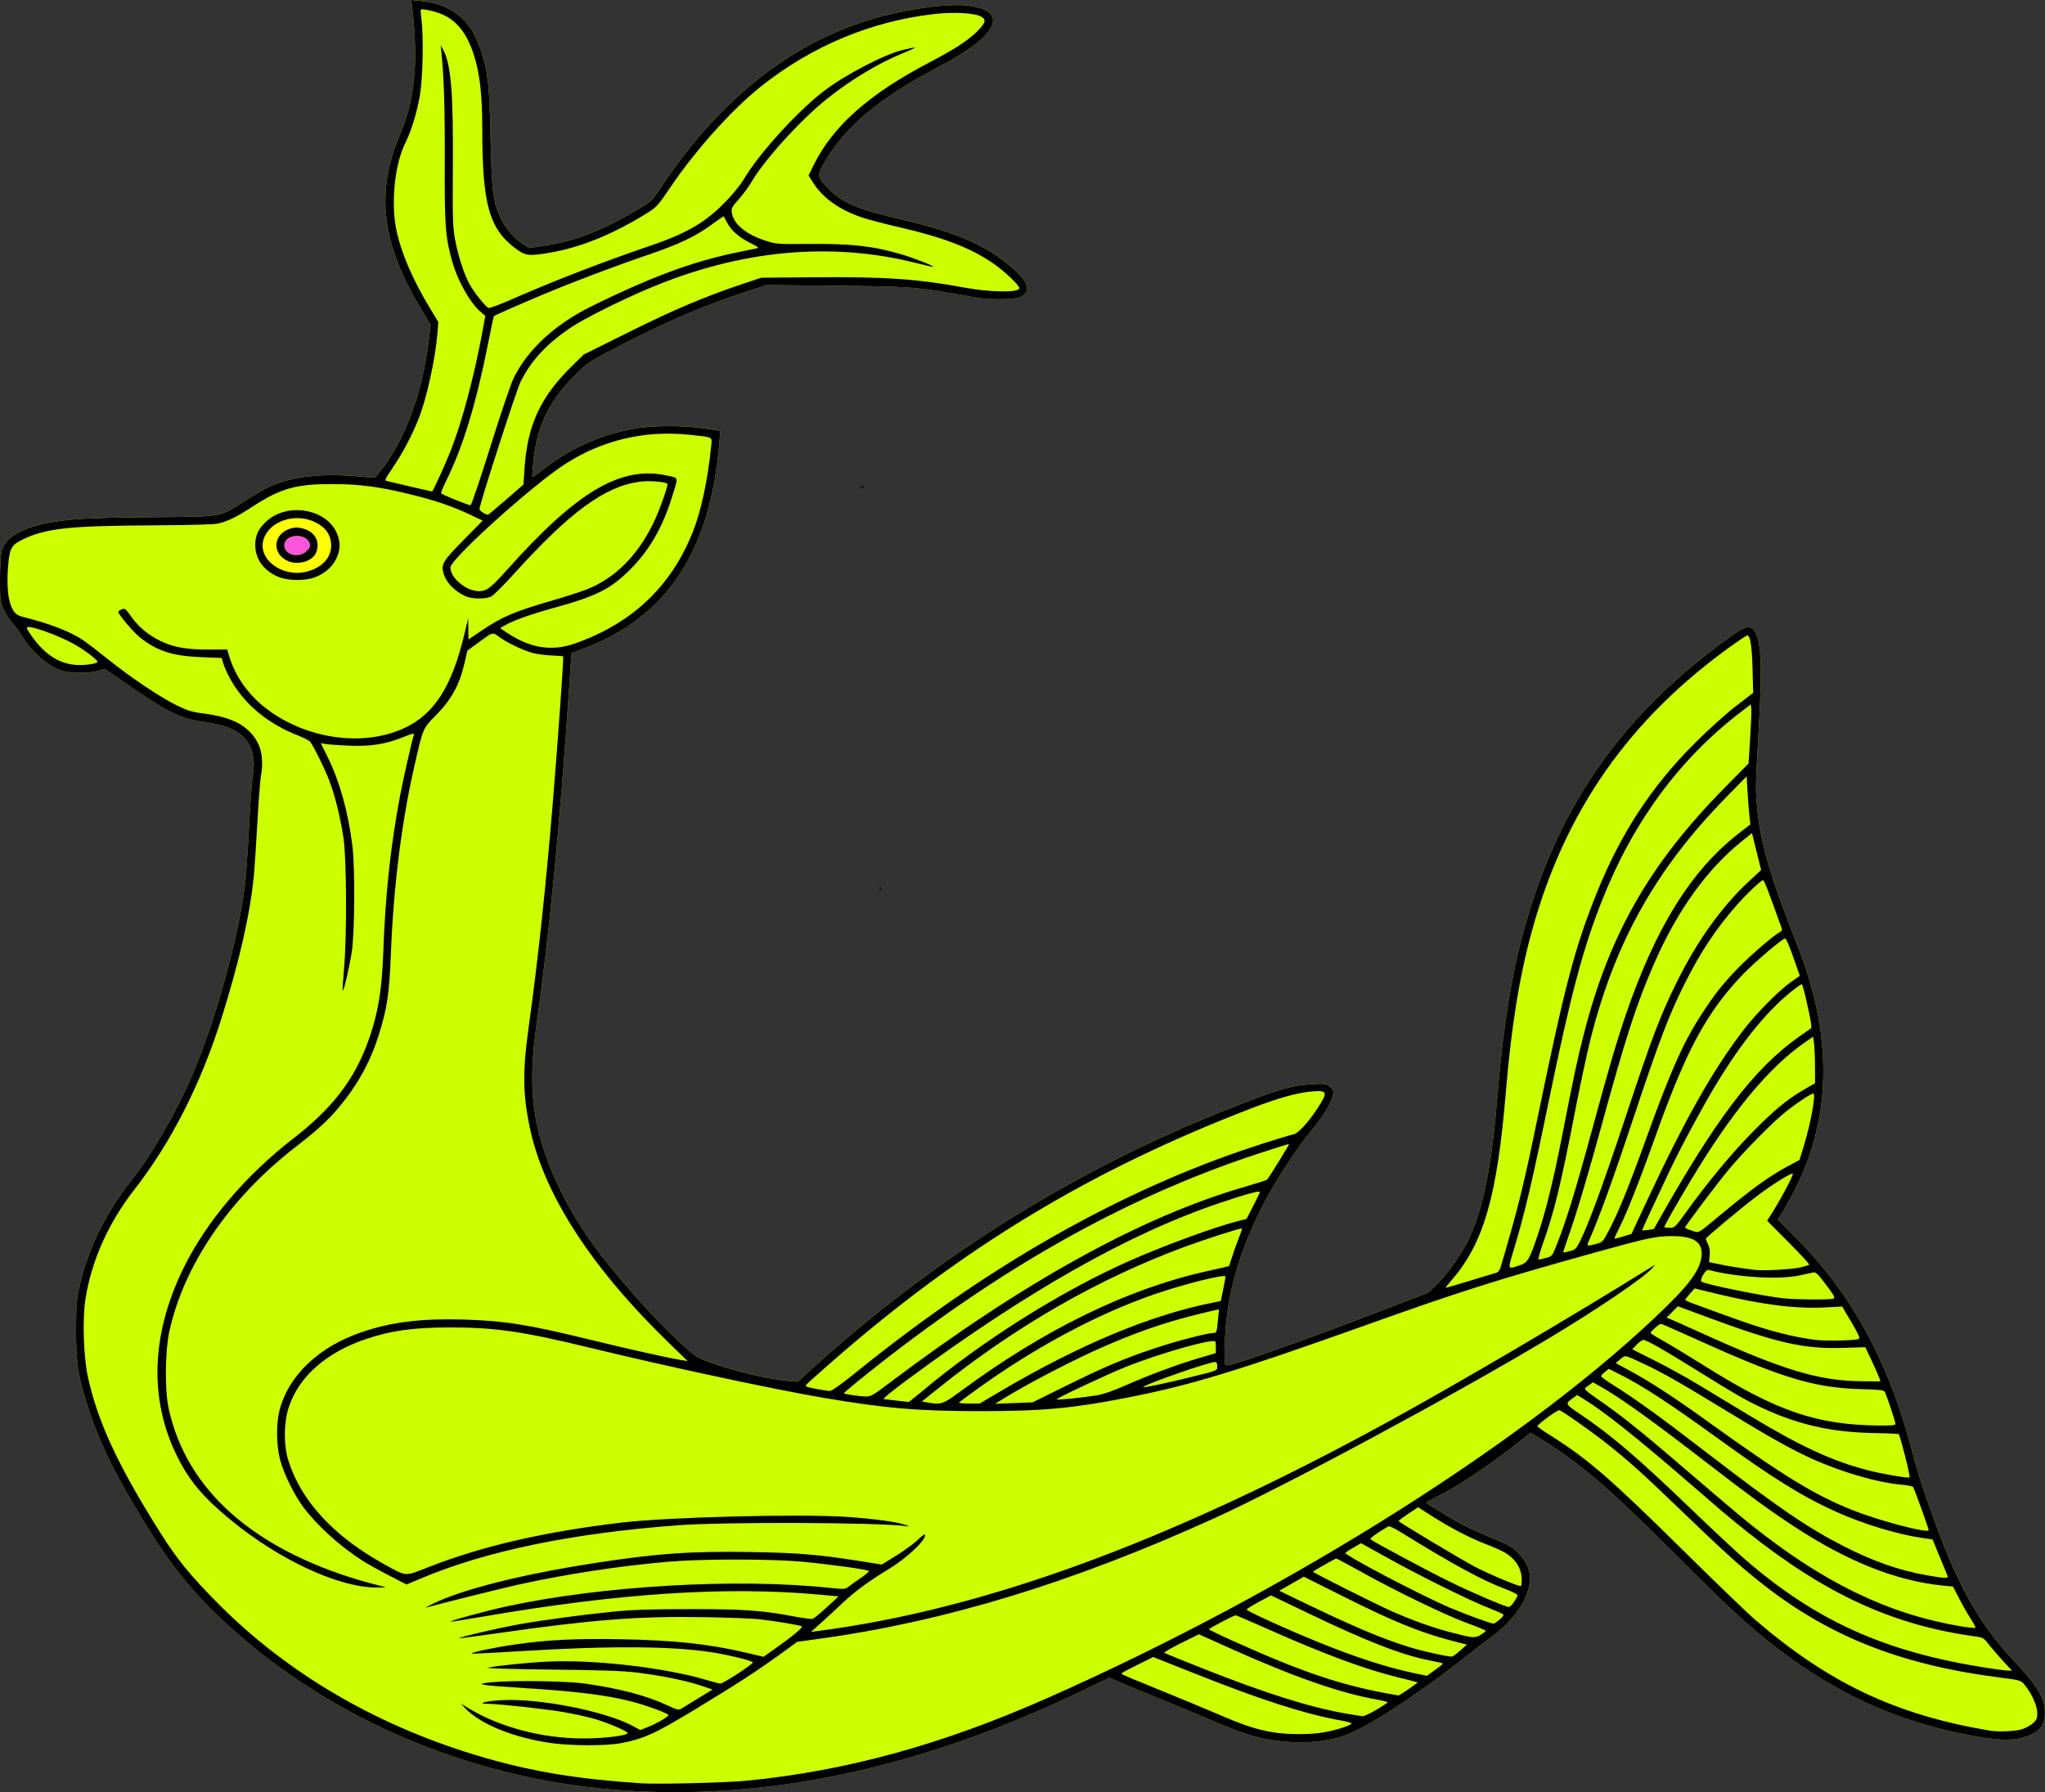 <?xml version="1.0" encoding="UTF-8"?>
<svg version="1.1" viewBox="0 0 1969.9 1726.6" xmlns="http://www.w3.org/2000/svg">
<rect x="0" y="0" width="1969.9" height="1726.6" fill="#333333" stroke="none"/>
<g stroke-width="1.333">
<path d="m606.54 1725.3c-145.78-8.736-284.67-66.112-387.33-160.01-30.451-27.852-52.621-54.602-74.992-90.485-30.889-49.544-46.66-80.885-58.372-116-10.413-31.22-12.648-44.963-12.575-77.333 0.051-23.03 0.523-29.463 2.998-40.864 7.716-35.551 25.576-72.422 49.75-102.71 19.929-24.968 44.64-67.71 59.603-103.09 22.244-52.6 43.765-130.12 50.156-180.67 1.113-8.8 2.939-34.3 4.059-56.667 1.12-22.367 2.724-44.67 3.566-49.564 3.365-19.571-1.285-33.521-14.03-42.09-7.946-5.342-16.126-7.869-34.162-10.549-22.06-3.279-33.391-8.923-73.467-36.594l-20.8-14.361-7.031 2.061c-4.955 1.452-10.822 1.902-19.867 1.522-11.209-0.47-13.952-1.092-21.646-4.905-10.527-5.217-23.331-17.451-30.197-28.853-2.65-4.4-7.375-10.879-10.5-14.398s-7.054-9.819-8.731-14c-2.752-6.862-3.039-9.681-2.95-28.942 0.062-13.373 0.735-23.328 1.802-26.667 5.139-16.078 27.362-25.834 67.387-29.582 14.05-1.316 40.681-2.116 78-2.344 65.359-0.399 64.585-0.286 83.398-12.228 6.564-4.167 15.816-9.879 20.559-12.695 21.785-12.931 52.589-17.848 91.376-14.584l18.667 1.571 3.089-3.732c25.092-30.315 42.383-76.067 48.772-129.05l1.767-14.653-9.257-15.347c-37.922-62.872-43.964-112.18-20.485-167.16 14.598-34.185 18.133-70.383 11.973-122.61l-0.915-7.755 8.527 0.85c31.027 3.093 49.348 18.301 59.006 48.981 6.496 20.635 7.696 31.822 8.838 82.345 1.15 50.906 2.414 61.779 8.835 75.957 4.774 10.542 12.46 20.094 20.781 25.825l7.263 5.002 14.317-2.126c30.409-4.515 55.588-14.199 89.949-34.596 14.207-8.433 14.372-8.59 23.464-22.278 57.852-87.094 129.68-142.57 212.78-164.34 31.189-8.171 65.521-12.367 83.023-10.149 39.805 5.047 28.479 29.033-27.522 58.284-59.127 30.884-92.256 58.811-112.44 94.788-5.934 10.575-5.465 12.648 5.283 23.363 14.003 13.961 27.397 19.582 70.628 29.638 45.738 10.639 73.658 21.726 95.507 37.927 25.559 18.951 31.523 31.203 17.948 36.875-5.384 2.25-28.781 2.601-40.459 0.608-4.033-0.688-14.233-2.492-22.667-4.008-35.112-6.311-45.927-7.036-114.67-7.684l-66-0.622-19.333 6.256c-37.197 12.036-72.303 26.778-112.67 47.311-38.749 19.712-40.286 20.689-53.333 33.902-24.825 25.14-36.047 48.605-39.43 82.45-0.798 7.981-1.206 14.757-0.906 15.056 0.3 0.3 4.689-2.757 9.753-6.793 25.123-20.02 53.504-33.072 85.603-39.367 18.652-3.658 49.22-3.924 70.641-0.615l14.995 2.316-0.759 9.509c-8.48 106.22-50.072 169.71-131.23 200.3l-11.333 4.272-2.935 43.133c-8.404 123.53-19.229 234.32-30.595 313.13-5.972 41.417-5.673 72.461 0.976 101.33 8.184 35.538 26.957 75.256 52.306 110.67 21.276 29.72 59.667 73.016 86.408 97.447 12.838 11.729 14.97 13.136 25.914 17.099 24.46 8.858 55.854 16.385 76.197 18.269l9.605 0.89 12.394-11.28c118.49-107.84 253.33-192.32 399.69-250.42 50.214-19.934 63.268-23.834 83.44-24.933 12.912-0.703 13.546-0.607 17.312 2.633 3.848 3.31 3.883 3.462 2.227 9.653-2.032 7.597-10.22 20.465-21.62 33.977-10.016 11.872-30.001 42.001-40.239 60.667-20.48 37.336-33.731 74.833-39.01 110.39-2.629 17.706-4.059 50.267-2.318 52.775 1.04 1.498 4.739 0.682 20.424-4.503 28.658-9.474 76.224-26.826 128.49-46.873l46.667-17.9 9.102-8.943c10.491-10.307 24.139-30.011 30.727-44.36 13.421-29.235 21.307-69.555 26.842-137.25 5.408-66.147 13.901-118.24 26.591-163.11 33.346-117.91 95.097-204.92 197.34-278.06 14.059-10.057 18.554-11.439 22.613-6.954 7.656 8.46 8.819 33.241 4.76 101.46-2.635 44.284-2.839 53.622-1.489 68 3.371 35.898 12.606 67.811 38.779 134 37.601 95.09 33.191 180.09-13.283 256.02l-5.343 8.729 15.818 15.818c56.547 56.547 92.568 123.55 115.61 215.03 5 19.853 22.713 70.256 33.645 95.734 18.412 42.912 36.254 70.887 63.968 100.29 21.297 22.598 28.284 34.5 28.307 48.216 0.021 13.201-6.169 19.981-22.01 24.108-10.635 2.77-21.908 2.579-41.162-0.699-78.201-13.313-142.43-42.759-206.15-94.504-22.31-18.119-40.41-35.118-86.667-81.395-67.05-67.08-94.177-90.115-134.71-114.39l-4.708-2.82-17.959 14.024c-23.317 18.208-51.785 37.137-68.958 45.851-7.517 3.814-13.667 7.11-13.667 7.325 0 0.868 22.767 14.78 34 20.776 6.6 3.523 18.866 9.161 27.259 12.528 18.264 7.327 22.117 9.597 29.038 17.106 11.332 12.293 12.567 26.574 3.828 44.256-5.574 11.279-18.087 25.386-30.171 34.015-4.602 3.286-15.624 11.722-24.494 18.747-48.108 38.1-97.817 70.412-119.18 77.471-19.091 6.306-42.933 7.859-66.636 4.34-18.458-2.741-30.317-6.567-61.641-19.889-14.3-6.082-37.1-15.575-50.667-21.096-13.567-5.521-29.592-12.156-35.612-14.744l-10.946-4.706-24.388 11.76c-152.41 73.491-297.24 105.67-437.72 97.252z" fill="#cf0"/>
<path d="m297.12 550.27c14.69-4.421 22.828-14.419 21.802-26.786-0.75-9.043-5.414-15.426-14.719-20.141-19.486-9.874-44.993-1.519-50.394 16.508-5.903 19.704 19.539 37.573 43.311 30.418z" fill="#ff0"/>
<path d="m295.4 530.85c3.028-3.028 3.773-4.716 3.089-7-3.303-11.025-24.618-9.685-24.618 1.547 0 9.227 14.167 12.815 21.529 5.453z" fill="#f5d"/>
<path transform="translate(-164 -53.567)" d="m770.53 1778.9c-145.78-8.736-284.67-66.112-387.33-160.01-30.451-27.852-52.621-54.602-74.992-90.485-30.889-49.544-46.66-80.885-58.372-116-10.413-31.22-12.648-44.963-12.575-77.333 0.051-23.03 0.523-29.463 2.998-40.864 7.716-35.551 25.576-72.422 49.75-102.71 19.929-24.968 44.64-67.71 59.603-103.09 22.244-52.6 43.765-130.12 50.156-180.67 1.113-8.8 2.939-34.3 4.059-56.667 1.12-22.367 2.724-44.67 3.566-49.564 3.365-19.571-1.285-33.521-14.03-42.09-7.946-5.342-16.126-7.869-34.162-10.549-22.06-3.279-33.391-8.923-73.467-36.594l-20.8-14.361-7.031 2.061c-4.955 1.452-10.822 1.902-19.867 1.522-11.209-0.47-13.952-1.092-21.646-4.905-10.527-5.217-23.331-17.451-30.197-28.853-2.65-4.4-7.375-10.879-10.5-14.398s-7.054-9.819-8.731-14c-2.752-6.862-3.039-9.681-2.95-28.942 0.062-13.373 0.735-23.328 1.802-26.667 5.139-16.078 27.362-25.834 67.387-29.582 14.05-1.316 40.681-2.116 78-2.344 65.359-0.399 64.585-0.286 83.398-12.228 6.564-4.167 15.816-9.879 20.559-12.695 21.785-12.931 52.589-17.848 91.376-14.584l18.667 1.571 3.089-3.732c25.092-30.315 42.383-76.067 48.772-129.05l1.767-14.653-9.257-15.347c-37.922-62.872-43.964-112.18-20.485-167.16 14.598-34.185 18.133-70.383 11.973-122.61l-0.915-7.755 8.527 0.85c31.027 3.093 49.348 18.301 59.006 48.981 6.496 20.635 7.696 31.822 8.838 82.345 1.15 50.906 2.414 61.779 8.835 75.957 4.774 10.542 12.46 20.094 20.781 25.825l7.263 5.002 14.317-2.126c30.409-4.515 55.588-14.199 89.949-34.596 14.207-8.433 14.372-8.59 23.464-22.278 57.852-87.094 129.68-142.57 212.78-164.34 31.189-8.171 65.521-12.367 83.023-10.149 39.805 5.047 28.479 29.033-27.522 58.284-59.127 30.884-92.256 58.811-112.44 94.788-5.934 10.575-5.465 12.648 5.283 23.363 14.003 13.961 27.397 19.582 70.628 29.638 45.738 10.639 73.658 21.726 95.507 37.927 25.559 18.951 31.523 31.203 17.948 36.875-5.384 2.25-28.781 2.601-40.459 0.608-4.033-0.688-14.233-2.492-22.667-4.008-35.112-6.311-45.927-7.036-114.67-7.684l-66-0.622-19.333 6.256c-37.197 12.036-72.303 26.778-112.67 47.311-38.749 19.712-40.286 20.689-53.333 33.902-24.825 25.14-36.047 48.605-39.43 82.45-0.798 7.981-1.206 14.757-0.906 15.056 0.3 0.3 4.689-2.757 9.753-6.793 25.123-20.02 53.504-33.072 85.603-39.367 18.652-3.658 49.22-3.924 70.641-0.615l14.995 2.316-0.759 9.509c-8.48 106.22-50.072 169.71-131.23 200.3l-11.333 4.272-2.935 43.133c-8.404 123.53-19.229 234.32-30.595 313.13-5.972 41.417-5.673 72.461 0.976 101.33 8.184 35.538 26.957 75.256 52.306 110.67 21.276 29.72 59.667 73.016 86.408 97.447 12.838 11.729 14.97 13.136 25.914 17.099 24.46 8.858 55.854 16.385 76.197 18.269l9.605 0.89 12.394-11.28c118.49-107.84 253.33-192.32 399.69-250.42 50.214-19.934 63.268-23.834 83.44-24.933 12.912-0.703 13.546-0.607 17.312 2.633 3.848 3.31 3.883 3.462 2.227 9.653-2.032 7.597-10.22 20.465-21.62 33.977-10.016 11.872-30.001 42.001-40.239 60.667-20.48 37.336-33.731 74.833-39.01 110.39-2.629 17.706-4.059 50.267-2.318 52.775 1.04 1.498 4.739 0.682 20.424-4.503 28.658-9.474 76.224-26.826 128.49-46.873l46.667-17.9 9.102-8.943c10.491-10.307 24.139-30.011 30.727-44.36 13.421-29.235 21.307-69.555 26.842-137.25 5.408-66.147 13.901-118.24 26.591-163.11 33.346-117.91 95.097-204.92 197.34-278.06 14.059-10.057 18.554-11.439 22.613-6.954 7.656 8.46 8.819 33.241 4.76 101.46-2.635 44.284-2.839 53.622-1.489 68 3.371 35.898 12.606 67.811 38.779 134 37.601 95.09 33.191 180.09-13.283 256.02l-5.343 8.729 15.818 15.818c56.547 56.547 92.568 123.55 115.61 215.03 5 19.853 22.713 70.256 33.645 95.734 18.412 42.912 36.254 70.887 63.968 100.29 21.297 22.598 28.284 34.5 28.307 48.216 0.021 13.201-6.169 19.981-22.01 24.108-10.635 2.77-21.908 2.579-41.162-0.699-78.201-13.313-142.43-42.759-206.15-94.504-22.31-18.119-40.41-35.118-86.667-81.395-67.05-67.08-94.177-90.115-134.71-114.39l-4.708-2.82-17.959 14.024c-23.317 18.208-51.785 37.137-68.958 45.851-7.517 3.814-13.667 7.11-13.667 7.325 0 0.868 22.767 14.78 34 20.776 6.6 3.523 18.866 9.161 27.259 12.528 18.264 7.327 22.117 9.597 29.038 17.106 11.332 12.293 12.567 26.574 3.828 44.256-5.574 11.279-18.087 25.386-30.171 34.015-4.602 3.286-15.624 11.722-24.494 18.747-48.108 38.1-97.817 70.412-119.18 77.471-19.091 6.306-42.933 7.859-66.636 4.34-18.458-2.741-30.317-6.567-61.641-19.889-14.3-6.082-37.1-15.575-50.667-21.096-13.567-5.521-29.592-12.156-35.612-14.744l-10.946-4.706-24.388 11.76c-152.41 73.491-297.24 105.67-437.72 97.252zm112.67-9.776c96.554-9.476 188.46-34.79 290.67-80.056 234.48-103.85 467.78-251.66 596.44-377.85 23.561-23.111 32.806-37.151 32.864-49.908 0.053-11.825-8.576-16.876-28.853-16.89-14.918-0.011-23.821 1.897-73.784 15.804-96.893 26.97-128.24 36.932-226 71.812-120.03 42.825-165.05 56.429-226 68.288-52.144 10.145-80.782 12.754-140 12.755-60.662 5e-4 -92.434-2.748-154-13.323-48.18-8.276-149.51-30.066-223.33-48.024-63.383-15.419-90.289-19.32-133.27-19.32-34.913 0-56.793 2.973-80.733 10.968-38.668 12.914-65.026 36.014-74.964 65.699-4.922 14.7-5.149 36.428-0.536 51.298 12.067 38.899 43.523 73.091 91.914 99.909 22.561 12.503 19.561 12.298 43.366 2.964 51.399-20.154 111.38-33.988 185.55-42.796 45.193-5.367 172.58-8.583 217.35-5.487 25.899 1.791 46.904 4.611 55.44 7.443 5.468 1.814 5.552 1.91 1.212 1.37-28.793-3.579-174.9-4.091-219.33-0.769-102.05 7.629-184.64 24.694-247.48 51.13l-14.15 5.953-17.183-8.882c-9.451-4.885-20.783-11.201-25.183-14.036-21.68-13.968-43.149-33.335-56.533-50.996-9.032-11.919-19.475-33.075-22.919-46.434-3.476-13.479-3.81-33.708-0.765-46.312 8.291-34.321 38.024-62.691 80.552-76.862 28.216-9.402 56.783-12.889 96.287-11.754 40.154 1.154 62.624 4.724 123.38 19.603 36.216 8.869 75.157 17.561 87.257 19.476l5.924 0.938-17.513-16.968c-75.92-73.555-121.67-144.63-134.88-209.54-6.424-31.566-6.595-53.268-0.751-95.252 8.968-64.429 16.293-132.5 23.245-216 4.69-56.334 10.654-140.45 10.006-141.13-0.244-0.256-5.134-0.657-10.866-0.889-5.733-0.233-13.423-1.155-17.09-2.05-9.139-2.229-24.934-9.579-32.929-15.323-7.604-5.463-5.999-5.908-22.574 6.254l-8.837 6.484-2.95 12.766c-4.623 20.004-12.619 34.581-26.905 49.045-13.322 13.488-12.711 12.03-21.728 51.81-11.856 52.307-19.545 114.08-22.038 177.04-1.619 40.905-3.623 54.174-12.25 81.117-8.208 25.636-20.583 47.738-38.734 69.178-10.358 12.235-20.179 21.155-41.539 37.727-63.314 49.124-107.35 113.82-121.12 177.98-3.911 18.208-4.238 55.83-0.632 72.667 13.096 61.148 54.82 109.6 122.91 142.72 21.555 10.487 45.346 19.317 69.623 25.84l17.044 4.58-8.457 0.095c-36.355 0.408-94.345-26.404-141.75-65.539-25.868-21.356-38.987-36.874-50.465-59.7-27.742-55.166-25.909-117.95 5.313-182 21.748-44.617 59.734-89.542 105.9-125.25 35.843-27.723 56.698-53.954 70.082-88.148 10.797-27.585 15.367-52.568 16.695-91.267 1.865-54.391 6.973-102.16 16.11-150.67 2.913-15.465 11.178-51.997 13.328-58.908 0.569-1.828-1.34-1.415-10.364 2.247-17.009 6.902-31.552 9.139-53.061 8.161-9.9-0.45-19.843-1.174-22.095-1.609l-4.095-0.791 6.777 13.783c11.473 23.333 19.53 52.327 23.652 85.116 2.662 21.172 2.255 84.755-0.657 102.66-2.582 15.87-7.699 37.673-8.624 36.747-0.339-0.339 0.207-9.793 1.213-21.01 2.829-31.547 2.486-106.85-0.576-126.39-3.257-20.79-8.274-40.953-13.707-55.085-4.367-11.361-14.844-32.612-18.297-37.111-0.927-1.208-6.241-3.965-11.809-6.127-29.373-11.406-52.266-30.627-65.517-55.01-2.591-4.767-5.431-11.137-6.313-14.157l-1.603-5.491-19.508-0.75c-27.618-1.062-42.373-5.769-59.01-18.828-6.253-4.908-21.111-22.394-21.152-24.894-7e-3 -0.432 1.454-1.454 3.248-2.272 3.057-1.393 3.637-0.958 9.302 6.981 7.169 10.047 16.727 17.98 28.339 23.522 12.578 6.003 24.95 8.204 45.894 8.165l18.128-0.034 2.346 7.545c5.944 19.121 18.682 36.778 35.919 49.793 38.449 29.03 92.589 36.617 132.07 18.508 29.271-13.427 46.363-40.305 58.56-92.089l3.298-14 0.109 10.296 0.109 10.296 14.52-9.768c17.829-11.994 30.403-17.35 62.818-26.757 13.832-4.014 29.964-9.155 35.85-11.425 27.351-10.548 49.18-32.029 64.787-63.754 5.733-11.653 14.836-37.188 13.673-38.352-2.01-2.01-18.154-3.182-26.962-1.957-33.626 4.677-67.263 29.429-121.18 89.17-9.438 10.457-19.038 20.019-21.333 21.247-5.257 2.814-18.418 2.774-24.841-0.075-10.432-4.628-18.899-13.389-21.283-22.023-2.458-8.901-0.765-11.734 19.05-31.881l18.669-18.981-12.551-5.903c-17.235-8.105-32.887-13.413-57.218-19.402-30.033-7.393-48.701-9.838-75.333-9.866-34.909-0.037-49.681 4.144-76.563 21.673-14.896 9.713-22.595 13.564-32.412 16.213-3.783 1.021-24.915 1.643-63.025 1.854-79.385 0.44-102.47 2.792-123.88 12.62-11.738 5.389-14.179 8.584-15.542 20.346-2.662 22.975-0.98 41.139 4.571 49.379 2.311 3.43 4.534 4.777 10.233 6.202 25.521 6.378 45.278 14.13 57.582 22.595 3.211 2.209 13.693 10.299 23.293 17.977 22.227 17.777 50.95 37.009 66.594 44.591 9.252 4.483 14.713 6.216 22.667 7.192 24.894 3.055 38.879 8.688 48.707 19.619 9.498 10.565 12.357 23.562 9.153 41.627-0.707 3.985-2.214 24.045-3.35 44.578-1.136 20.533-2.679 43.633-3.429 51.333-3.555 36.498-13.905 82.006-31.121 136.83-19.904 63.39-48.526 119.68-83.936 165.08-24.978 32.022-41.232 68.375-47.097 105.34-2.97 18.72-1.917 54.874 2.158 74.085 9.245 43.586 29.38 86.991 70.509 152 15.601 24.66 27.67 39.499 53.374 65.629 68.45 69.582 156.88 120.97 258.59 150.29 47.171 13.594 90.5 20.668 150.92 24.64 15.863 1.043 81.789-0.587 101.33-2.505zm-187.33-36.142c-36.417-4.967-69.253-18.237-84-33.948l-4-4.261 6.81 4.148c30.522 18.593 71.578 29.474 111.19 29.469 20.498 0 42.667-2.723 42.667-5.236 0-1.885-21.115-10.739-33.678-14.121-6.777-1.825-19.222-4.525-27.656-6.001-16.479-2.884-62.532-7.932-72.97-7.998-12.222-0.077-2.406-2.686 13.271-3.526 35.989-1.929 99.799 10.644 125.97 24.82l7.292 3.95 6.884-2.704c9.607-3.774 21.05-10.485 20.206-11.85-1.117-1.807-21.083-9.141-34.448-12.654-24.262-6.377-53.745-10.078-106.21-13.334-40.868-2.536-47.283-3.701-30-5.448 20.147-2.036 72.52-1.28 90.667 1.31 33.152 4.731 58.476 11.408 78.686 20.744 10.872 5.023 11.027 5.051 14.817 2.719 2.107-1.296 9.495-5.831 16.418-10.077l12.588-7.72-11.255-3.802c-14.01-4.733-37.725-9.57-61.255-12.493-13.651-1.696-33.785-2.407-83.333-2.943-37.349-0.404-63.334-1.163-60.667-1.771 8.306-1.895 38.847-5.008 58-5.911 44.389-2.093 112.81 5.833 152.41 17.655 6.374 1.903 12.5 3.502 13.615 3.553 2.689 0.124 32.142-19.127 31.314-20.468-1.004-1.625-19.764-6.349-36.673-9.234-37.991-6.482-100.72-6.972-188.49-1.472-24.836 1.556-45.423 2.562-45.75 2.235-1.04-1.04 22.748-6.026 41.822-8.766 31.311-4.497 58.951-5.859 102.27-5.037 51.426 0.975 84.928 4.596 120.64 13.039l16.492 3.899 8.841-6.245c19.571-13.823 29.69-22.222 27.926-23.178-1.979-1.072-22.724-4.559-39.752-6.682-6.233-0.777-31.433-1.738-56-2.135-62.021-1.003-106.96 2.541-197.95 15.611-19.773 2.84-36.158 4.957-36.411 4.704-0.816-0.816 38.445-9.914 57.695-13.371 22.978-4.126 60.366-9.146 91.333-12.264 17.626-1.774 35.563-2.36 73.333-2.391 52.676-0.044 70.268 1.23 102.42 7.423 7.562 1.457 14.762 2.32 16 1.917 1.238-0.402 7.33-5.429 13.538-11.171l11.286-10.44-17.953-1.653c-89.596-8.249-193.05-1.516-324.58 21.126-16.843 2.899-30.807 5.088-31.031 4.864-0.886-0.886 33.507-10.282 53.654-14.659 91.919-19.97 221.88-27.424 311.72-17.88 13.846 1.471 14.519 1.422 18-1.306 1.989-1.559 7.37-5.375 11.958-8.482 4.588-3.106 7.888-6.062 7.333-6.569-1.456-1.33-36.173-6.166-62.448-8.699-31.019-2.99-97.865-3.01-131.89-0.037-46.677 4.076-97.921 11.961-144.1 22.172-15.276 3.378-78.153 19.054-87.905 21.916-1.467 0.43 1.533-1.266 6.667-3.77 28.233-13.771 83.674-27.81 152.67-38.658 61.278-9.635 95.467-12.099 153.98-11.097 44.648 0.765 64.103 2.366 102.81 8.462l22.784 3.588 13.855-8.552c7.62-4.704 17.018-11.586 20.883-15.294 4.748-4.556 7.028-6.022 7.028-4.521 0 5.606-18.149 22.512-35.333 32.913-18.839 11.403-32.35 21.314-43.802 32.132-6.726 6.354-16.422 15.299-21.547 19.879l-9.318 8.328 6-0.772c160.08-20.602 337.91-85.661 547.33-200.23 69.055-37.78 176.01-100.62 256.67-150.8l3.333-2.074-2.667 3.107c-8.034 9.36-52.133 39.326-100.67 68.405-92.4 55.36-254.25 142.38-322 173.12-136.6 61.991-259.02 99.297-380.67 116l-20.667 2.838-11.333 8.306c-24.76 18.146-45.998 32.004-87.799 57.29-38.173 23.09-48.811 27.893-71.201 32.14-13.23 2.51-46.991 2.47-65.666-0.077zm-262.77-1123.3c-14.568-5.605-23.232-17.19-23.232-31.065 0-9.575 3.171-16.062 11.384-23.292 20.045-17.645 56.22-11.663 66.794 11.045 4.2 9.02 4.091 16.987-0.354 25.908-4.119 8.265-12.629 15.157-22.399 18.139-9.19 2.805-23.86 2.47-32.192-0.735zm28.019-5.833c14.69-4.421 22.828-14.419 21.802-26.786-0.75-9.043-5.414-15.426-14.719-20.141-19.486-9.874-44.993-1.519-50.394 16.508-5.903 19.704 19.539 37.573 43.311 30.418zm-20.224-9.97c-14.436-6.74-14.096-24.033 0.596-30.293 5.654-2.409 11.12-2.309 17.7 0.323 9.355 3.743 13.262 13.381 9.114 22.485-3.735 8.198-17.709 12.014-27.41 7.485zm18.501-9.445c3.028-3.028 3.773-4.716 3.089-7-3.303-11.025-24.618-9.685-24.618 1.547 0 9.227 14.167 12.815 21.529 5.453zm980.24 1138c11.839-2.065 26.234-6.757 26.234-8.553 0-0.563-4.35-1.782-9.667-2.709-33.494-5.839-77.296-19.844-139.66-44.656l-41.703-16.591-14.817 7.405c-16.421 8.207-16.256 8.106-15.12 9.241 0.444 0.444 15.994 6.953 34.556 14.464 18.561 7.511 44.249 18.178 57.083 23.704 25.437 10.953 36.354 14.586 52.665 17.528 14.173 2.557 36.309 2.63 50.432 0.167zm671.38-2.738c3.83-1.137 8.889-3.789 11.242-5.892 3.739-3.342 4.267-4.64 4.187-10.29-0.097-6.957-5.6-18.989-12.339-26.983-3.484-4.133-4.051-4.296-23.57-6.8-97.465-12.501-167.45-40.653-233.58-93.965-19.809-15.968-34.181-29.076-75.305-68.682-36.316-34.975-51.439-48.483-73.114-65.304-15.571-12.084-39.509-28.817-42.415-29.647-1.772-0.507-21.59 14.014-21.147 15.494 0.197 0.657 6.176 4.857 13.286 9.333 35.228 22.178 57.385 41.4 126.95 110.13 30.802 30.436 62.002 60.502 69.333 66.813 71.095 61.208 135.48 91.672 226 106.93 8.125 1.37 24.026 0.774 30.48-1.143zm-621.22-18.878c5.91-3.454 10.745-6.692 10.745-7.196 0-0.504-4.05-1.614-9-2.467-35.778-6.16-81.112-21.937-142.84-49.71l-29.841-13.426-17.142 8.49c-9.428 4.669-16.7 8.887-16.159 9.372 0.541 0.485 17.826 7.526 38.413 15.646 60.012 23.672 101.49 36.729 135.9 42.778 8.067 1.418 15.682 2.627 16.922 2.686 1.24 0.059 7.09-2.718 13-6.172zm31.063-19.94c4.961-3.421 8.869-6.356 8.684-6.524-0.185-0.167-8.002-2.161-17.37-4.431-32.916-7.974-72.244-22.522-127.84-47.293-15.883-7.076-29.383-12.873-30-12.881-1.668-0.021-25.753 12.554-25.772 13.457-0.013 0.427 10.034 5.319 22.317 10.872 69.773 31.542 108.44 44.304 160.32 52.911 0.357 0.059 4.708-2.691 9.669-6.112zm30.918-22.48c1.413-1.067 2.313-2.127 2-2.357-0.313-0.229-5.969-1.489-12.569-2.799-27.449-5.448-59.977-18.106-117.78-45.832l-35.11-16.842-11.529 6.183c-6.341 3.4-11.714 6.737-11.94 7.413-0.435 1.306 38.503 19.01 69.689 31.687 35.595 14.468 66.078 24.313 92.009 29.713l11.991 2.497 5.333-3.863c2.933-2.125 6.489-4.736 7.903-5.802zm542.49-3.756c-4.35-4.65-10.547-11.833-13.772-15.961-5.227-6.692-6.518-7.593-11.91-8.309-79.785-10.592-144.85-40.182-220.71-100.37-8.8-6.982-19.6-15.8-24-19.595s-21.5-18.541-38-32.77c-47.219-40.718-77.155-64.439-95.649-75.79l-6.982-4.286-3.803 2.708c-8.039 5.724-8.015 5.785 6.074 15.29 31.294 21.111 55.851 42.138 109.69 93.923 19.433 18.691 41.933 39.672 50 46.625 69.012 59.48 134.44 88.868 232 104.21 8.8 1.384 18.019 2.577 20.486 2.65l4.486 0.134zm-523.79-10.804 6.609-5.823-5.942-1.486c-36.409-9.106-61.219-18.929-111.9-44.302l-39.286-19.67-23.682 13.552 17.794 8.613c54.022 26.148 81.877 37.929 109.13 46.152 12.565 3.792 33.29 8.383 39.333 8.714 0.733 0.04 4.307-2.548 7.942-5.75zm20.234-15.517c2.47-1.526 4.479-3.176 4.465-3.667-0.015-0.49-8.261-3.891-18.326-7.558-20.482-7.462-69.742-31.347-102.74-49.82-11.968-6.699-22.301-12.18-22.962-12.18-1.001 0-20.992 11.321-22.388 12.678-0.608 0.591 60.752 31.368 76.063 38.152 18.918 8.383 38.846 15.558 55.048 19.822 23.22 6.111 24.891 6.251 30.843 2.572zm471.28-15.859c-2.934-4.54-7.887-13.239-11.007-19.332l-5.672-11.077-9.39-0.906c-45.246-4.364-93.174-23.538-145.64-58.264-24.113-15.96-41.386-28.589-81.751-59.771-53.92-41.653-84.446-63.523-103.4-74.078l-6.731-3.749-4.357 3.222c-5.12 3.785-7.142 1.581 17.35 18.907 19.781 13.993 39.614 30.19 87.268 71.268 19.727 17.005 43.068 36.67 51.868 43.699 70.152 56.037 132.04 86.063 201.8 97.909 7.808 1.326 14.376 1.964 14.594 1.419 0.218-0.546-2.004-4.707-4.938-9.246zm-453.41 1.411c2.988-2.518 4.146-4.327 3.283-5.127-0.733-0.68-7.333-3.573-14.667-6.429-17.854-6.954-64.722-30.17-96.387-47.745l-25.72-14.276-7.252 4.149c-3.988 2.282-7.518 4.579-7.843 5.105-1.313 2.124 73.402 41.36 100.89 52.982 15.3 6.469 39.205 15.194 41.695 15.218 0.761 0.013 3.461-1.737 6-3.877zm13.902-17.086c1.86-2.737 3.381-5.634 3.381-6.438 0-0.804-5.25-3.439-11.667-5.856-22.578-8.504-50.096-23.47-101.53-55.218-5.426-3.349-10.526-5.703-11.333-5.23-10.737 6.291-18.1 11.607-17.224 12.435 2.312 2.185 54.181 29.982 75.757 40.598 21.834 10.743 54.269 24.628 57.618 24.666 0.89 0.013 3.14-2.221 5-4.958zm7.381-21.067c0-11.066-5.776-20.295-16.667-26.631-2.933-1.706-11.033-5.284-18-7.95-15.221-5.825-34.707-15.984-52.242-27.235l-12.908-8.283-9.425 6.267c-5.184 3.447-9.408 6.629-9.387 7.072 0.045 0.974 59.252 36.447 73.296 43.915 12.13 6.45 40.218 18.351 44.333 18.784 0.55 0.057 1-2.614 1-5.938zm410.28-3.624c-0.368-0.917-3.789-9.256-7.601-18.532l-6.931-16.865-10.366-1.516c-23.595-3.45-55.661-13.185-81.723-24.812-32.397-14.452-60.772-32.016-114.4-70.815-47.615-34.447-72.446-50.66-94.787-61.893l-10.601-5.33-3.856 3.048c-2.121 1.676-3.712 3.586-3.536 4.243 0.176 0.658 5.99 4.763 12.92 9.122 21.494 13.519 43.73 29.65 91.016 66.024 66.818 51.399 95.611 71.032 129.59 88.363 28.762 14.672 53.41 23.311 80 28.039 16.534 2.94 21.178 3.152 20.282 0.923zm-18.282-44.412c0-1.511-13.855-39.971-14.912-41.395-0.602-0.81-5.143-1.816-10.091-2.234-23.811-2.012-58.717-12.062-87.718-25.254-20.35-9.257-40.4-20.523-85.279-47.917-42.449-25.911-58.934-35.258-77.198-43.773-17.969-8.377-16.917-8.184-21.906-4.019l-4.398 3.671 11.751 6.312c20.384 10.949 43.467 25.918 75.441 48.921 74.205 53.386 104.15 71.763 140.64 86.3 26.239 10.454 73.668 22.936 73.668 19.388zm-22.762-71.458c-2.855-11.106-5.523-20.526-5.929-20.931-0.406-0.406-10.504-0.889-22.441-1.074-41.751-0.646-74.297-7.901-109.63-24.439-16.252-7.608-24.671-12.458-62.576-36.051-32.078-19.966-48.492-29.301-51.519-29.301-1.077 0-3.931 2.035-6.342 4.523l-4.383 4.523 21.122 10.582c11.617 5.82 30.122 16.002 41.122 22.627 11 6.625 34.1 20.574 51.333 30.999 47.769 28.897 79.313 43.506 112.59 52.144 14.313 3.715 39.173 7.999 40.954 7.058 0.485-0.256-1.455-9.553-4.31-20.659zm-9.238-30.868c0-2.065-8.572-27.805-10.27-30.84-0.978-1.748-4.819-2.199-22.455-2.641-43.957-1.1-75.288-10.315-151.27-44.494-18.7-8.411-35.93-16.116-38.288-17.123-4.082-1.742-4.514-1.631-9 2.308-2.591 2.275-4.712 4.567-4.712 5.094s5.186 3.798 11.525 7.271c6.339 3.473 25.089 14.822 41.667 25.219 68.618 43.035 106.99 56.121 166.47 56.766 12.626 0.137 16.333-0.217 16.333-1.561zm-900.61-31.391c80.166-59.312 160.8-98.691 236.61-115.55 12.1-2.691 22.046-4.989 22.102-5.107 0.056-0.118 1.45-4.414 3.096-9.548 1.646-5.133 4.508-13.125 6.36-17.76 1.852-4.635 3.159-8.627 2.904-8.872-0.808-0.779-33.495 9.658-54.689 17.461-82.984 30.555-163.17 76.562-237.7 136.39l-15.927 12.784 4.594 0.825c14.069 2.525 15.521 2.053 32.65-10.62zm38.509-0.065c76.114-44.913 144.74-73.534 204.81-85.414l7.373-1.458 2.293-11.142c1.261-6.128 2.293-11.754 2.293-12.501 0-2.741-40.153 7.284-68.781 17.173-54.975 18.99-115.2 51.265-171.29 91.802-8.394 6.066-15.832 11.563-16.529 12.216-0.747 0.7 3.04 1.186 9.232 1.186h10.499zm61.541-4.461c38.088-18.853 57.506-27.092 87.227-37.011 20.65-6.891 50.558-14.667 56.415-14.667 2.942 0 3.191-0.723 4.277-12.4l0.967-10.4-3.163 0.706c-39.636 8.851-68.779 18.307-105.83 34.338-29.327 12.688-74.567 36.111-99.041 51.277l-7.626 4.726 36.213-1.443zm-137.44 4.843c58.68-49.326 134.84-97.209 201.02-126.38 34.19-15.073 81.337-32.275 104.78-38.231l7.13-1.811 6.194-12.048c3.407-6.626 6.387-12.77 6.623-13.654 0.515-1.931-11.07 1.121-36.53 9.624-88.92 29.696-187.42 85.392-305.17 172.55-12.442 9.21-21.742 16.914-20.666 17.122 1.075 0.207 6.755 0.881 12.621 1.499 5.867 0.617 10.966 1.189 11.333 1.27 0.367 0.081 6.067-4.391 12.667-9.939zm168.91 3.526c5.636-0.871 15.44-4.263 26.667-9.228 23.006-10.173 49.806-20.166 70.915-26.442l16.838-5.006v-5.019c0-2.76-0.15-5.453-0.333-5.983-1.264-3.658-53.358 11.052-87.026 24.573-17.376 6.979-65.974 29.798-65.974 30.979 0 0.917 22.243-1.298 38.913-3.874zm-201.26-10.955c129.48-97.775 243.91-161.05 343.24-189.8 11.61-3.36 21.446-6.526 21.858-7.035 2.687-3.323 21.47-33.818 21.074-34.214-0.269-0.269-14.59 4.183-31.823 9.893-127.3 42.184-248.25 110.46-375.09 211.76-12.332 9.848-22.193 18.135-21.913 18.414 0.859 0.859 14.669 2.904 20.723 3.068 5.244 0.143 7.073-0.865 21.932-12.085zm-30.477-11.525c118.05-95.338 234.96-163.72 354.85-207.56 20.177-7.378 56.283-19.045 66.313-21.428 4.484-1.066 13.898-11.252 22.468-24.312 10.775-16.421 10.264-18.223-4.809-16.97-14.061 1.169-32.351 6.252-58.119 16.153-154.82 59.487-278.06 133.87-403.75 243.7-13.001 11.36-24.373 21.54-25.271 22.622-1.398 1.684-0.139 2.255 8.755 3.965 5.713 1.099 11.816 2.058 13.563 2.132 2.205 0.093 10.155-5.502 26-18.298zm321.49 5.067c27.156-6.706 26-6.23 26-10.697 0-2.831-0.643-3.937-2.288-3.937-5.799 0-65.751 20.865-68.876 23.971-1.277 1.27 20.155-3.161 45.163-9.336zm663.9 1.032c-0.52-1.65-3.786-9.074-7.257-16.497l-6.311-13.497-21.299 0.68c-38.065 1.214-63.491-4.559-132.16-30.012l-27.124-10.054-10.922 10.922 3.251 1.261c1.788 0.694 14.051 6.17 27.251 12.171 82.095 37.317 116.03 47.577 158.42 47.897l17.09 0.129-0.946-3zm-19.839-38.021c1.337-0.748-0.422-4.702-7.144-16.053l-8.918-15.06-16.667 0.86c-28.037 1.447-60.583-2.622-102.94-12.869l-22.548-5.455-4.534 5.132c-2.493 2.823-4.559 5.463-4.589 5.867-0.031 0.404 3.394 2.003 7.611 3.554 41.117 15.121 51.185 18.678 65.649 23.193 18.503 5.776 36.903 9.95 52.018 11.8 10.755 1.316 39.147 0.662 42.061-0.969zm-24.46-38.739c1.901-0.759 0.743-2.928-7.14-13.378-8.509-11.281-9.745-12.4-12.935-11.717-1.94 0.415-7.727 1.667-12.86 2.782-19.618 4.261-61.058 1.707-87.416-5.386-2.799-0.753-9.017 9.957-6.635 11.428 4.41 2.726 59.642 13.924 78.594 15.936 12.564 1.333 45.326 1.56 48.392 0.335zm-326.79-24.273c4.324-1.171 5.024-2.016 6.877-8.302 16.353-55.486 21.478-76.276 34.926-141.67 26.134-127.07 35.995-164.55 57.01-216.67 23.156-57.424 52.655-102.49 94.282-144.05 13.583-13.559 30.342-28.683 39.891-36l16.468-12.618-0.608-23.333c-0.577-22.125-2.161-32-5.134-32-0.666 0-7.167 4.262-14.445 9.47-98.99 70.836-160.83 158.94-192.79 274.69-12.145 43.986-20.045 92.691-25.276 155.84-8.248 99.587-21.28 145.19-51.5 180.23-3.587 4.159-6.522 7.817-6.522 8.131 0 0.313 9.45-2.354 21-5.926 11.55-3.573 23.167-7.082 25.815-7.799zm294.91-5.777c4.25-1.028 8.089-2.229 8.529-2.67 0.441-0.441-8.488-10.137-19.842-21.548l-20.643-20.747 5.939-9.544c8.677-13.943 19.255-34.116 18.724-35.71-0.584-1.751-20.924 10.98-35.749 22.377-16.898 12.99-48.019 39.059-48.019 40.224 0 0.559 0.971 2.964 2.158 5.343 1.448 2.903 1.956 6.43 1.543 10.724l-0.615 6.398 10.124 2.135c9.14 1.927 20.523 3.745 33.457 5.343 8.468 1.046 36.526-0.424 44.395-2.327zm-270.39-2.03c7.894-2.724 9.339-5.187 17.818-30.381 7.515-22.331 14.825-52.148 22.827-93.112 11.895-60.892 14.722-74.131 21.359-100 24.551-95.697 63.216-163.23 135.5-236.67l22.967-23.334 1.552-24c0.854-13.2 1.347-26.015 1.096-28.478l-0.456-4.478-10.278 7.894c-58.657 45.048-102.88 105.13-132.77 180.39-18.643 46.934-30.354 90.954-51.435 193.33-16.312 79.216-23.455 109.52-34.021 144.33-5.78 19.043-5.971 18.569 5.84 14.493zm25.279-7.093c5.717-1.529 6.141-1.99 9.497-10.333 9.881-24.564 18.036-50.968 35.228-114.07 16.477-60.47 23.22-83.487 31.997-109.22 28.902-84.738 63.224-139.87 109.32-175.6l10.923-8.467-0.969-8.69c-0.533-4.779-1.338-15.2-1.789-23.156l-0.82-14.466-20.032 20.466c-67.583 69.047-106.97 139.48-130.58 233.52-3.17 12.625-9.442 41.852-13.936 64.95-14.762 75.864-20.449 99.363-31.864 131.66-2.916 8.25-4.774 15-4.129 15 0.645 0 3.865-0.72 7.157-1.601zm25.116-7.163c2.829-0.675 4.641-2.701 7.514-8.397 8.348-16.551 22.875-56.136 44.1-120.17 25.816-77.889 33.067-96.984 49.44-130.2 19.357-39.273 43.143-72.516 69.177-96.682l11.976-11.116-4.394-17.788-4.394-17.788-9.907 7.943c-33.545 26.897-62.256 66.95-84.319 117.63-17.408 39.989-26.967 69.526-51.675 159.68-9.594 35.008-21.332 75.051-26.084 88.984-4.752 13.933-8.995 26.452-9.429 27.818-0.625 1.966-0.262 2.328 1.739 1.73 1.391-0.415 4.206-1.156 6.257-1.645zm22.938-6.311c6.609-1.675 6.721-1.793 12.94-13.641 8.988-17.124 19.153-42.216 35.658-88.023 23.775-65.983 35.904-93.062 54.19-120.99 12.339-18.841 19.051-27.318 33.794-42.678 11.313-11.786 34.313-31.648 40.951-35.363 2.374-1.329 2.374-1.565-0.024-7.802-1.36-3.538-5.341-14.532-8.847-24.432-3.506-9.9-6.89-17.835-7.519-17.633-2.812 0.902-16.154 13.567-25.24 23.959-20.875 23.877-35.103 45.43-51.013 77.275-14.507 29.036-24.267 54.756-48.978 129.07-19.627 59.021-32.153 93.567-42.424 117-2.467 5.628-2.591 5.566 6.511 3.259zm28.656-7.97 5.695-1.649 15.571-33.32c36.156-77.369 62.754-124.43 91.89-162.57 12.51-16.378 33.818-38.037 45.786-46.539l8.931-6.345-4.514-12.932c-5.889-16.871-8.476-22.932-9.787-22.932-2.53 0-29.919 23.361-40.83 34.825-35.115 36.895-54.478 72.99-84.676 157.84-13.462 37.826-26.696 71.352-33.542 84.97-2.849 5.667-5.179 10.658-5.179 11.09 0 0.432 1.116 0.432 2.48 0 1.364-0.433 5.043-1.529 8.176-2.436zm89.344-18.348c32.552-27.043 48.514-38.625 66.777-48.452l11.443-6.157 4.231-13.666c6.474-20.916 11.818-50.333 9.143-50.333-2.222 0-14.452 7.974-25.594 16.688-12.58 9.839-41.145 38.738-55.99 56.645-11.917 14.375-42.014 54.307-42.003 55.729 0 0.516 2.854 1.856 6.333 2.978 7.396 2.386 5.298 3.484 25.66-13.432zm-61.948 11.664c58.622-104.79 95.857-154.07 139.95-185.22 5.133-3.627 10.05-7.002 10.926-7.501 1.199-0.682 0.818-4.532-1.537-15.562-4.097-19.185-6.208-27.322-7.088-27.322-0.394 0-2.873 1.615-5.508 3.588-25.431 19.041-51.633 50.849-77.866 94.526-13.04 21.71-32.95 58.774-43.272 80.552-14.629 30.867-26.988 57.55-26.988 58.27 0 0.65 10.997-0.636 11.386-1.331zm31.371-16.576c19.521-27.15 42.491-54.932 61.852-74.808 21.381-21.95 34.579-32.976 50.679-42.338l11.263-6.55-0.059-16c-0.032-8.8-0.457-18.884-0.942-22.409l-0.883-6.409-8.229 5.742c-34.888 24.347-70.013 66.866-109.41 132.44-13.391 22.287-25.692 43.906-25.692 45.15 0 0.45 2.291 0.817 5.09 0.817 4.97 0 5.357-0.371 16.333-15.637zm-1534.4-527.85c2.017-0.397 3.667-1.26 3.667-1.919 0-1.873-12.69-11.435-22.329-16.825-16.797-9.393-45.671-19.389-45.671-15.81 0 0.963 2.598 5.267 5.773 9.564 16.298 22.059 34.343 29.76 58.561 24.99zm463.23-19.302c55.339-19.39 92.994-54.929 113.89-107.49 8.091-20.353 14.434-50.042 17.779-83.218 0.89-8.82 2.362-8.116-22.19-10.612-42.239-4.295-82.753 5.347-118.31 28.155-31.468 20.186-110.73 91.642-110.73 99.825 0 10.119 15.215 22.8 27.357 22.8 7.645 0 11.33-2.829 28.12-21.591 67.33-75.237 109.43-99.755 153.93-89.636 10.71 2.436 10.372 0.384 3.602 21.893-8.986 28.549-21.783 50.459-40.175 68.787-18.58 18.514-32.126 25.312-72.829 36.547-23.225 6.41-40.402 12.587-48.4 17.404l-3.733 2.248 7.298 4.844c21.711 14.411 42.625 17.673 64.395 10.045zm-65.705-138.9 16.523-14.355 0.976-14.943c2.761-42.271 15.243-69.329 45.807-99.301l11.171-10.955 42.834-21.32c43.276-21.541 73.93-34.566 108.98-46.307l19.183-6.426 50-0.45c68.732-0.619 100.78 1.568 146 9.964 25.139 4.667 52.667 4.945 52.667 0.531 0-2.897-14.346-16.484-25.393-24.05-21.614-14.804-47.901-24.91-89.998-34.6-13.168-3.031-28.742-7.068-34.609-8.97-22.315-7.236-38.833-18.73-48.408-33.683l-4.624-7.222 4.987-10.112c18.512-37.534 53.388-68.481 111.23-98.702 24.442-12.77 37.26-21.121 46.48-30.281 8.535-8.48 8.981-11.761 2-14.712-6.865-2.902-26.383-3.738-43.09-1.845-61.318 6.948-118.52 30.875-167.91 70.231-27.814 22.166-63.164 61.677-87.311 97.589-10.412 15.485-12.946 18.374-20.056 22.864-33.378 21.08-65.04 34.093-95.807 39.377-19.952 3.426-23.267 3.007-32.791-4.153-25.447-19.129-31.992-42.718-32.023-115.41-0.014-32.484-2.363-53.222-8.033-70.924-6.527-20.375-15.885-32.529-29.979-38.934-6.927-3.148-20.392-6.137-21.179-4.701-0.248 0.453 0.015 4.423 0.585 8.823 2.184 16.858 1.417 56.823-1.407 73.342-2.835 16.582-8.441 35.023-13.953 45.901-10.297 20.321-14.203 57.724-8.771 84.002 4.586 22.185 15.713 48.033 32.831 76.264l7.571 12.486-0.789 10.228c-1.916 24.851-10.344 63.279-18.233 83.138-6.284 15.82-15.267 32.842-24.581 46.578-8.092 11.935-8.438 12.748-5.679 13.359 1.615 0.358 11.855 2.762 22.755 5.343 10.9 2.58 20.091 4.692 20.424 4.692 0.924 0 11.777-23.655 17.87-38.949 10.89-27.335 22.675-71.454 30.634-114.68l2.878-15.631-4.188-3.524c-10.06-8.465-22.027-29.348-27.357-47.738-6.914-23.858-7.788-35.184-7.528-97.5 0.21-50.243-0.771-82.055-3.245-105.31l-0.709-6.667 2.539 4.667c7.458 13.708 9.739 41.843 9.244 114-0.327 47.705-0.072 56.357 2.003 67.943 2.858 15.96 8.986 34.797 14.395 44.25 4.627 8.087 15.199 21.257 17.894 22.291 1.029 0.395 10.715-3.172 21.525-7.926 40.864-17.97 87.766-36.137 133.8-51.824 37.237-12.69 54.843-23.225 75.516-45.193 5.768-6.129 12.562-14.683 15.098-19.009 14.29-24.372 51.262-65.143 76.902-84.804 20.682-15.859 57.5-35.09 76.254-39.83 6.106-1.543 11.343-2.564 11.638-2.269s-4.401 2.521-10.435 4.946c-24.209 9.73-51.619 26.198-74.972 45.04-25.21 20.342-59.617 58.293-71.725 79.114-2.782 4.784-8.406 12.456-12.497 17.049-6.8 7.633-7.372 8.761-6.665 13.121 1.766 10.88 13.355 20.51 32.075 26.649 10.6 3.477 11.429 3.541 42.146 3.251 40.776-0.384 62.272 2.041 89.333 10.08 11.653 3.462 31.149 11.082 30.363 11.868-0.243 0.243-7.393-1.315-15.888-3.462-82.677-20.894-169.64-12.767-257.14 24.031-27.732 11.662-63.064 29.338-75.976 38.009-23.088 15.506-38.187 31.749-48.341 52.007-4.062 8.105-39.726 118.57-39.695 122.96 0.012 1.66 6.537 5.82 8.344 5.319 0.55-0.152 8.435-6.737 17.522-14.632zm-15.419-50.645c9.702-30.983 19.765-60.702 22.362-66.042 9.507-19.546 25.983-38.003 47.202-52.878 13.011-9.121 22.416-14.229 50.207-27.266 45.271-21.236 81.309-33.775 119.13-41.446 7.7-1.562 15.5-3.165 17.333-3.562 2.926-0.634 2.194-1.286-6-5.343-10.69-5.293-18.359-12.108-22.277-19.796-1.495-2.933-2.885-5.524-3.09-5.758-0.205-0.234-5.132 3.105-10.95 7.418-15.568 11.543-31.754 19.329-60.611 29.154-33.941 11.557-72.745 26.228-103.48 39.126-22.649 9.504-45.605 19.628-46.472 20.495-0.188 0.188-2.732 12.361-5.652 27.05-11.358 57.133-24.111 98.927-39.996 131.07-3.05 6.172-5.363 11.771-5.139 12.442 0.383 1.15 25.401 11.337 28.399 11.563 0.769 0.058 9.336-25.244 19.038-56.228zm375.11 425.67c0-1.833 0.303-2.583 0.672-1.667 0.37 0.917 0.37 2.417 0 3.333-0.37 0.917-0.672 0.167-0.672-1.667zm-17.899-386.83c0.904-0.911 1.98-1.321 2.391-0.91 0.411 0.411-0.329 1.156-1.644 1.657-1.9 0.724-2.053 0.57-0.746-0.746z"/>
</g>
</svg>
